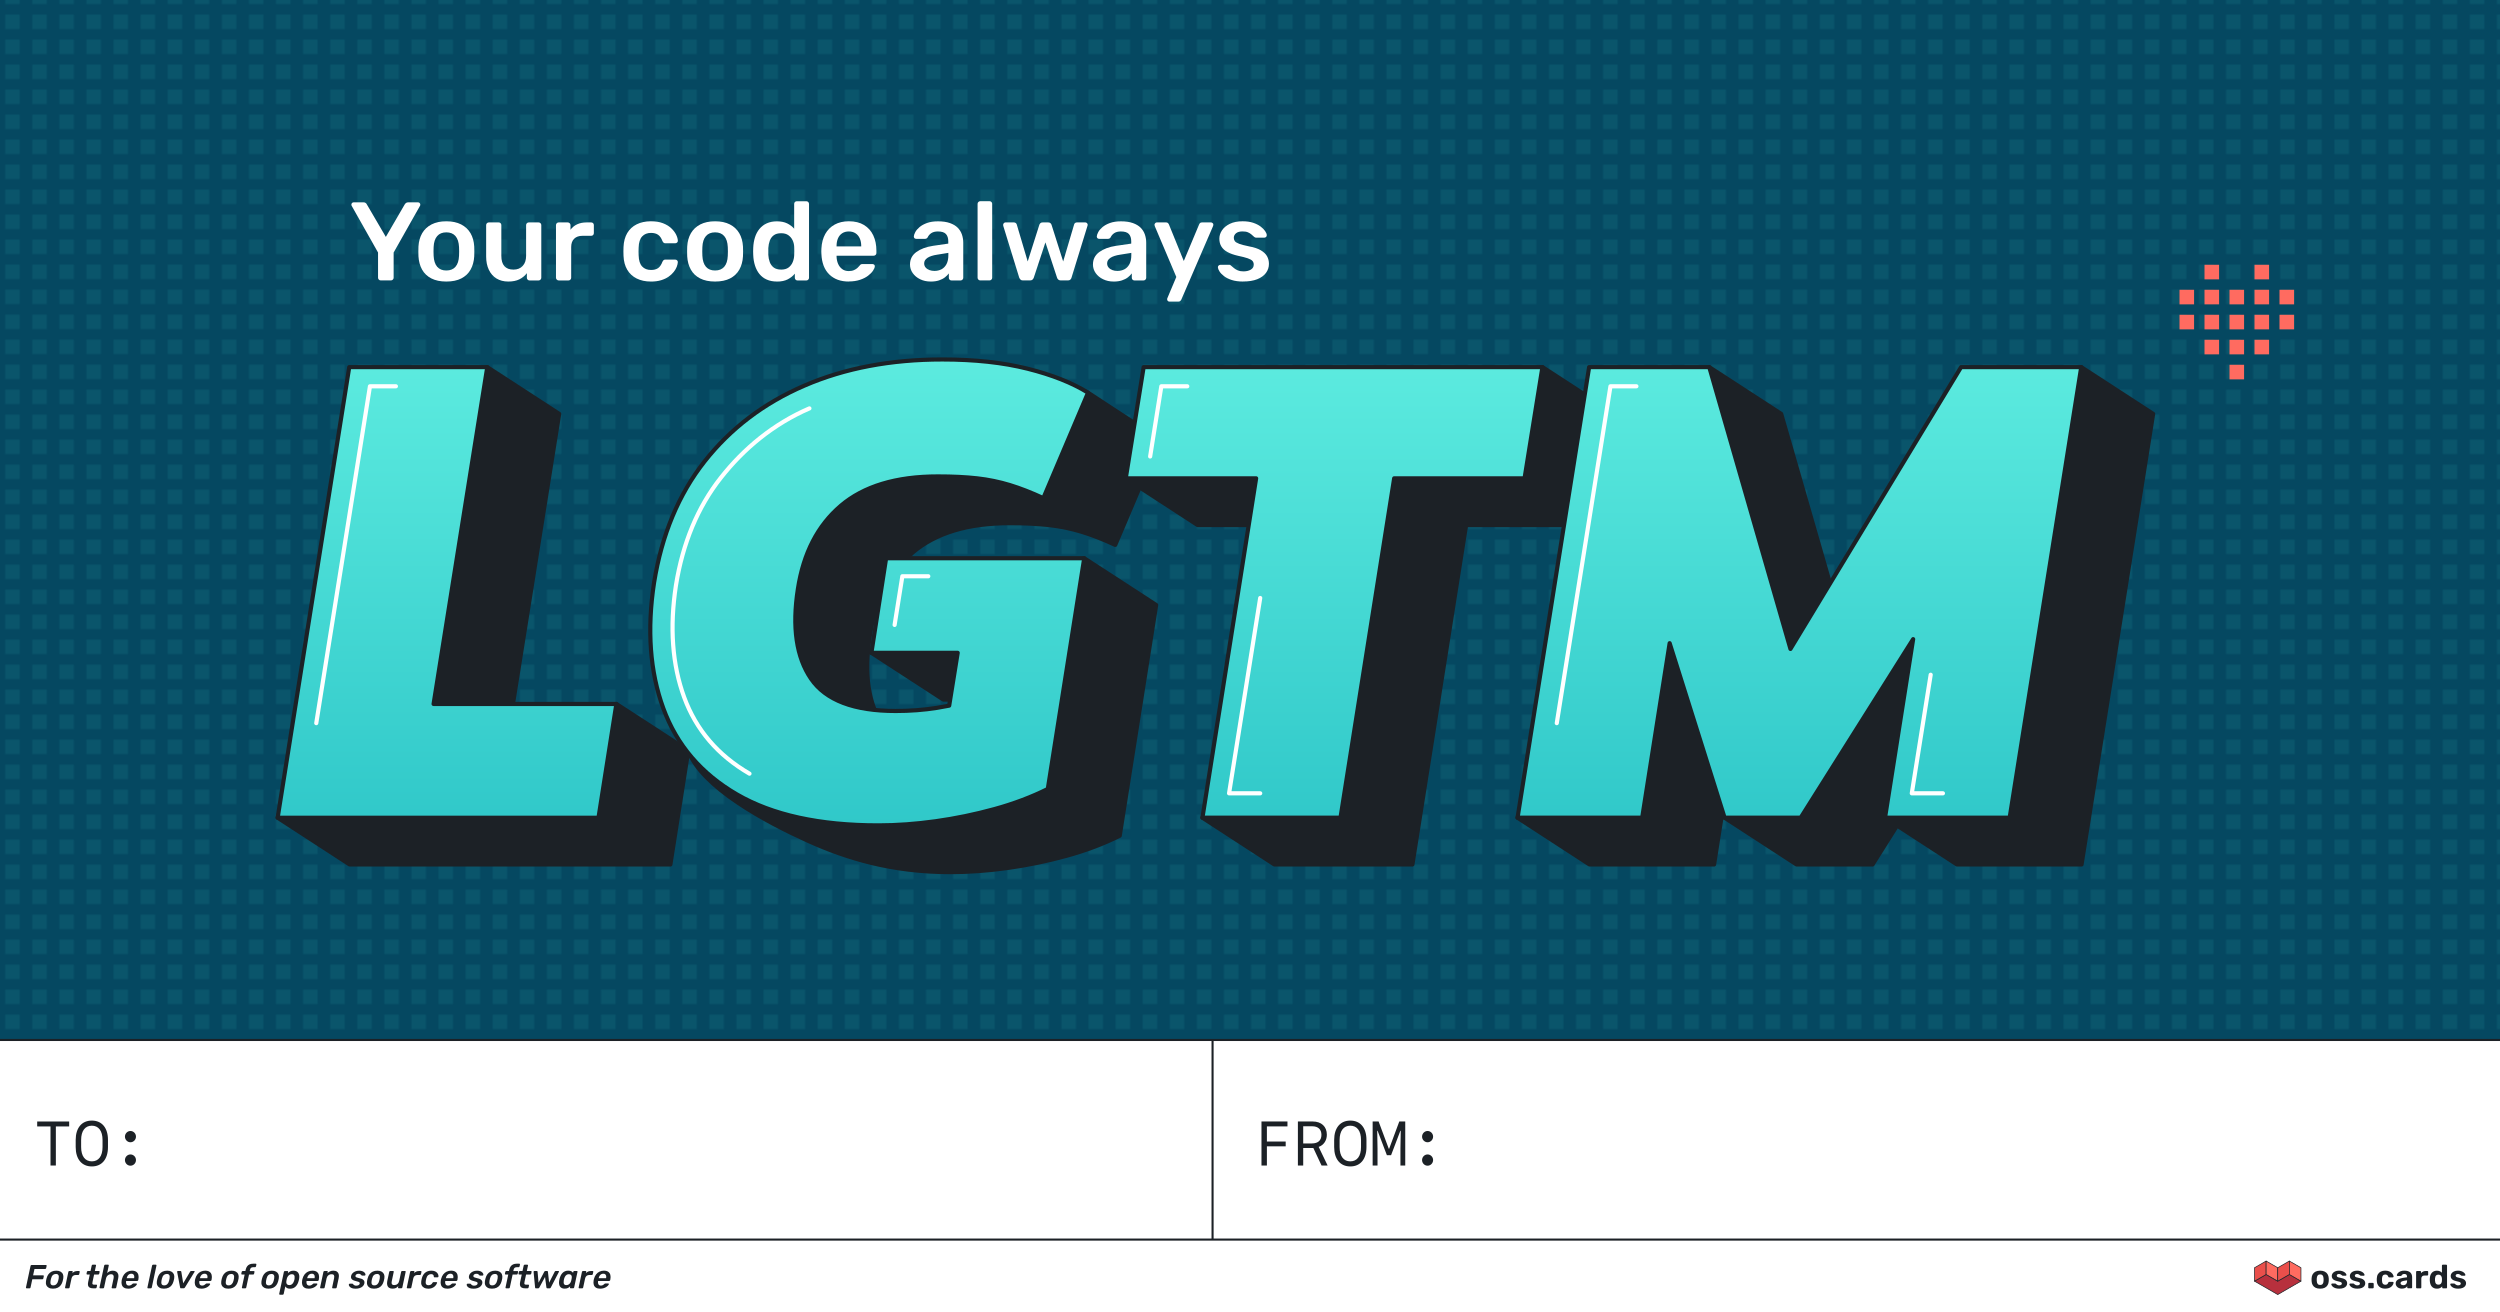 <?xml version="1.0" encoding="UTF-8"?><svg xmlns="http://www.w3.org/2000/svg" xmlns:xlink="http://www.w3.org/1999/xlink" viewBox="0 0 1200 630"><defs><pattern id="d" x="0" y="0" width="12.01" height="12" patternTransform="translate(-4872.54 -1469)" patternUnits="userSpaceOnUse" viewBox="0 0 12.01 12"><rect width="12.01" height="12" fill="none"/><rect x="0" y="0" width="7" height="7" fill="#30c8c9"/><rect x="7.01" y="0" width="5" height="7" fill="#054861" opacity="0"/><polygon points="0 12 0 7 12.01 7 12.01 12 0 12" fill="#054861" opacity="0"/></pattern><linearGradient id="f" x1="566.13" y1="396.18" x2="566.13" y2="172.54" gradientUnits="userSpaceOnUse"><stop offset="0" stop-color="#30c8c9"/><stop offset="1" stop-color="#5cebdf"/></linearGradient></defs><g id="b"><rect width="1200" height="498.72" fill="#054861"/></g><g id="c"><rect width="1200" height="498.72" fill="url(#d)" opacity=".1"/></g><g id="e"><polygon points="268.41 198.66 233.89 176.22 202.14 198.66 133.26 392.5 167.79 414.94 321.79 414.94 330.38 360.33 295.85 337.9 242.64 360.33 268.41 198.66" fill="#1c2126" stroke="#1c2126" stroke-linejoin="round" stroke-width="2"/><path d="M438.06,265.23c11.04-9.4,26.58-14.11,46.63-14.11,7.16,0,13.45.31,18.87.92,5.42.61,10.63,1.69,15.65,3.22,5.01,1.53,10.38,3.63,16.11,6.29l21.47-50.62c-7.57-4.7-34.52-22.43-34.52-22.43,0,0-19.88,6.48-35.42,6.48-24.75,0-46.84,4.19-66.26,12.58-19.43,8.39-35.38,20.51-47.86,36.35-12.48,15.85-20.55,35.23-24.24,58.13-3.48,22.7-24.54,40.7-18.1,58.29,6.44,17.59,37.15,34.11,57.83,43.41,18.01,8.1,39.73,14.88,67.95,14.88,8.79,0,17.95-.67,27.46-1.99,9.51-1.33,18.92-3.27,28.22-5.83,9.3-2.55,17.84-5.78,25.62-9.66l17.49-110.75-34.52-22.43-60.58,22.43-41.58,22.97,34.52,22.43h41.42l-4.08,25.35c-1.96.39-3.88.74-5.74,1.04-6.34,1.03-12.99,1.53-19.94,1.53-20.05,0-33.59-5.16-40.65-15.49-7.06-10.32-9.16-24.7-6.29-43.1,2.66-17.18,9.51-30.47,20.55-39.88Z" fill="#1c2126" stroke="#1c2126" stroke-linejoin="round" stroke-width="2"/><polygon points="774.9 198.66 740.38 176.22 583.47 198.66 540.36 229.6 574.88 252.04 637.46 252.04 577.17 392.5 611.69 414.94 677.96 414.94 703.73 252.04 766.31 252.04 774.9 198.66" fill="#1c2126" stroke="#1c2126" stroke-linejoin="round" stroke-width="2"/><polygon points="975.84 198.66 893.94 333.93 854.97 198.66 820.44 176.22 797.29 198.66 728.41 392.5 762.93 414.94 822.76 414.94 835.95 331.17 827.81 392.5 862.33 414.94 898.84 414.94 952.83 329.22 904.81 392.5 939.33 414.94 999.15 414.94 1033.51 198.66 998.99 176.22 975.84 198.66" fill="#1c2126" stroke="#1c2126" stroke-linejoin="round" stroke-width="2"/><path d="M208.12,337.9h87.74l-8.59,54.61h-154l34.36-216.28h66.26l-25.77,161.67ZM403.54,242.79c11.04-9.4,26.58-14.11,46.63-14.11,7.16,0,13.45.31,18.87.92,5.42.61,10.63,1.69,15.65,3.22,5.01,1.53,10.38,3.63,16.11,6.29l21.47-50.62c-7.57-4.7-17.23-8.54-28.99-11.5-11.76-2.96-25.42-4.45-40.96-4.45-24.75,0-46.84,4.19-66.26,12.58-19.43,8.39-35.38,20.51-47.86,36.35-12.48,15.85-20.55,35.23-24.24,58.13-3.48,22.7-1.99,42.85,4.45,60.44,6.44,17.59,18.2,31.34,35.28,41.26,17.07,9.92,39.73,14.88,67.95,14.88,8.79,0,17.95-.67,27.46-1.99,9.51-1.33,18.92-3.27,28.22-5.83,9.3-2.55,17.84-5.78,25.62-9.66l17.49-110.75h-95.1l-7.06,45.4h41.42l-4.08,25.35c-1.96.39-3.88.74-5.74,1.04-6.34,1.03-12.99,1.53-19.94,1.53-20.05,0-33.59-5.16-40.65-15.49-7.06-10.32-9.16-24.7-6.29-43.1,2.66-17.18,9.51-30.47,20.55-39.88ZM740.38,176.22h-191.43l-8.59,53.38h62.58l-25.77,162.9h66.26l25.77-162.9h62.58l8.59-53.38ZM941.32,176.22l-81.9,135.27-38.97-135.27h-57.67l-34.36,216.28h59.82l13.19-83.77,26.38,83.77h36.51l53.99-85.71-13.5,85.71h59.82l34.36-216.28h-57.67Z" fill="url(#f)" stroke="#1c2126" stroke-linejoin="round" stroke-width="2"/><path d="M182.75,134.6c-.36,0-.66-.12-.91-.38-.25-.25-.38-.55-.38-.91v-12.1l-12.64-22.38c-.04-.07-.07-.16-.11-.27-.04-.11-.05-.21-.05-.32,0-.32.11-.59.32-.8.21-.21.46-.32.75-.32h4.77c.43,0,.78.11,1.04.32.27.21.46.45.56.7l9.1,15.58,9.05-15.58c.14-.25.35-.48.62-.7.27-.21.62-.32,1.04-.32h4.71c.32,0,.59.11.8.32s.32.48.32.8c0,.11,0,.21-.03.32-.02.11-.06.2-.13.27l-12.64,22.38v12.1c0,.36-.13.66-.38.91s-.57.38-.96.38h-4.87Z" fill="#fff"/><path d="M214.24,135.14c-2.86,0-5.26-.5-7.2-1.5-1.95-1-3.43-2.41-4.44-4.23-1.02-1.82-1.6-3.94-1.74-6.37-.04-.64-.05-1.43-.05-2.36s.02-1.71.05-2.36c.14-2.46.74-4.6,1.79-6.4,1.05-1.8,2.55-3.2,4.5-4.2,1.95-1,4.31-1.5,7.09-1.5s5.15.5,7.1,1.5c1.95,1,3.44,2.4,4.5,4.2,1.05,1.8,1.65,3.94,1.79,6.4.04.64.05,1.43.05,2.36s-.02,1.71-.05,2.36c-.14,2.43-.72,4.55-1.74,6.37s-2.5,3.23-4.44,4.23c-1.95,1-4.35,1.5-7.2,1.5ZM214.24,129.84c1.89,0,3.36-.6,4.39-1.79,1.04-1.2,1.61-2.95,1.71-5.28.03-.54.05-1.23.05-2.09s-.02-1.55-.05-2.09c-.11-2.32-.68-4.08-1.71-5.27-1.04-1.2-2.5-1.79-4.39-1.79s-3.36.6-4.39,1.79c-1.04,1.2-1.61,2.95-1.71,5.27-.04.54-.05,1.23-.05,2.09s.02,1.55.05,2.09c.11,2.32.68,4.08,1.71,5.28,1.04,1.2,2.5,1.79,4.39,1.79Z" fill="#fff"/><path d="M243.96,135.14c-2.18,0-4.06-.49-5.65-1.47-1.59-.98-2.81-2.37-3.67-4.18-.86-1.8-1.29-3.94-1.29-6.4v-15.05c0-.36.12-.66.38-.91.25-.25.55-.37.91-.37h4.71c.39,0,.7.12.94.37.23.25.35.55.35.91v14.73c0,4.43,1.95,6.64,5.84,6.64,1.86,0,3.33-.59,4.42-1.77,1.09-1.18,1.63-2.8,1.63-4.87v-14.73c0-.36.12-.66.38-.91.25-.25.55-.37.91-.37h4.71c.36,0,.66.12.91.37.25.25.38.55.38.91v25.28c0,.36-.13.66-.38.91s-.55.38-.91.38h-4.34c-.39,0-.71-.12-.94-.38-.23-.25-.35-.55-.35-.91v-2.2c-.96,1.25-2.16,2.23-3.59,2.95-1.43.71-3.21,1.07-5.36,1.07Z" fill="#fff"/><path d="M268.16,134.6c-.36,0-.66-.12-.91-.38-.25-.25-.38-.55-.38-.91v-25.22c0-.39.12-.71.38-.96.25-.25.55-.37.91-.37h4.34c.36,0,.67.12.94.37.27.25.4.57.4.96v2.2c.82-1.14,1.88-2.02,3.19-2.62,1.3-.61,2.81-.91,4.53-.91h2.2c.39,0,.71.12.94.37.23.25.35.55.35.91v3.86c0,.36-.12.66-.35.91-.23.25-.54.38-.94.38h-4.18c-1.71,0-3.04.47-3.99,1.42s-1.42,2.28-1.42,3.99v14.73c0,.36-.13.66-.38.91s-.57.38-.96.38h-4.66Z" fill="#fff"/><path d="M312.4,135.14c-2.57,0-4.83-.48-6.77-1.45-1.95-.96-3.46-2.37-4.55-4.2-1.09-1.84-1.69-4.06-1.79-6.67-.04-.54-.05-1.24-.05-2.12s.02-1.6.05-2.17c.11-2.61.71-4.83,1.79-6.67,1.09-1.84,2.61-3.24,4.55-4.2,1.95-.96,4.2-1.45,6.77-1.45,2.28,0,4.23.31,5.84.94,1.61.62,2.93,1.43,3.96,2.41,1.04.98,1.81,2,2.33,3.05.52,1.05.79,2.01.83,2.87.04.39-.08.71-.35.94-.27.23-.58.35-.94.35h-4.71c-.36,0-.63-.09-.83-.27-.2-.18-.38-.45-.56-.8-.54-1.43-1.24-2.44-2.12-3.03-.88-.59-1.99-.88-3.35-.88-1.79,0-3.21.56-4.26,1.69-1.05,1.12-1.62,2.9-1.69,5.33-.07,1.36-.07,2.61,0,3.75.07,2.46.63,4.25,1.69,5.36s2.47,1.66,4.26,1.66c1.39,0,2.52-.29,3.37-.88.86-.59,1.55-1.6,2.09-3.03.18-.36.37-.62.56-.8.2-.18.47-.27.83-.27h4.71c.36,0,.67.12.94.35.27.23.38.54.35.94-.04.64-.21,1.37-.51,2.17-.3.8-.79,1.62-1.45,2.46-.66.84-1.49,1.61-2.49,2.3-1,.7-2.21,1.26-3.61,1.69-1.41.43-3.04.64-4.9.64Z" fill="#fff"/><path d="M343.24,135.14c-2.86,0-5.26-.5-7.2-1.5-1.95-1-3.43-2.41-4.44-4.23-1.02-1.82-1.6-3.94-1.74-6.37-.04-.64-.05-1.43-.05-2.36s.02-1.71.05-2.36c.14-2.46.74-4.6,1.79-6.4,1.05-1.8,2.55-3.2,4.5-4.2,1.95-1,4.31-1.5,7.09-1.5s5.15.5,7.1,1.5c1.95,1,3.44,2.4,4.5,4.2,1.05,1.8,1.65,3.94,1.79,6.4.04.64.05,1.43.05,2.36s-.02,1.71-.05,2.36c-.14,2.43-.72,4.55-1.74,6.37s-2.5,3.23-4.44,4.23c-1.95,1-4.35,1.5-7.2,1.5ZM343.24,129.84c1.89,0,3.36-.6,4.39-1.79,1.04-1.2,1.61-2.95,1.71-5.28.03-.54.05-1.23.05-2.09s-.02-1.55-.05-2.09c-.11-2.32-.68-4.08-1.71-5.27-1.04-1.2-2.5-1.79-4.39-1.79s-3.36.6-4.39,1.79c-1.04,1.2-1.61,2.95-1.71,5.27-.04.54-.05,1.23-.05,2.09s.02,1.55.05,2.09c.11,2.32.68,4.08,1.71,5.28,1.04,1.2,2.5,1.79,4.39,1.79Z" fill="#fff"/><path d="M372.96,135.14c-1.86,0-3.49-.31-4.9-.94-1.41-.62-2.58-1.51-3.51-2.65-.93-1.14-1.64-2.49-2.14-4.04-.5-1.55-.79-3.26-.86-5.11-.04-.64-.05-1.22-.05-1.74s.02-1.1.05-1.74c.07-1.78.35-3.44.83-4.98.48-1.54,1.2-2.88,2.14-4.04.95-1.16,2.12-2.06,3.53-2.7,1.41-.64,3.04-.96,4.9-.96s3.56.33,4.9.99c1.34.66,2.45,1.51,3.35,2.54v-11.89c0-.36.12-.66.35-.91s.54-.38.94-.38h4.55c.36,0,.66.12.91.38s.38.55.38.91v35.45c0,.36-.12.66-.38.91-.25.25-.55.38-.91.38h-4.23c-.39,0-.71-.12-.94-.38-.23-.25-.35-.55-.35-.91v-1.98c-.89,1.11-2.03,2.02-3.4,2.73-1.38.71-3.1,1.07-5.17,1.07ZM374.94,129.41c1.5,0,2.7-.34,3.59-1.02.89-.68,1.55-1.54,1.98-2.6s.66-2.13.7-3.24c.04-.64.05-1.33.05-2.06s-.02-1.42-.05-2.06c-.04-1.07-.29-2.1-.75-3.08-.46-.98-1.14-1.79-2.03-2.44-.89-.64-2.05-.96-3.48-.96-1.5,0-2.69.33-3.56.99-.88.66-1.51,1.53-1.9,2.6-.39,1.07-.62,2.25-.7,3.53-.04,1.07-.04,2.14,0,3.21.07,1.29.3,2.46.7,3.53.39,1.07,1.03,1.94,1.9,2.6.87.66,2.06.99,3.56.99Z" fill="#fff"/><path d="M407.45,135.14c-3.96,0-7.1-1.14-9.42-3.43-2.32-2.28-3.57-5.53-3.75-9.75-.04-.36-.05-.81-.05-1.37s.02-.99.05-1.31c.14-2.71.76-5.04,1.85-6.99,1.09-1.95,2.6-3.44,4.52-4.5,1.93-1.05,4.19-1.58,6.8-1.58,2.89,0,5.32.6,7.28,1.79,1.96,1.2,3.44,2.86,4.44,4.98,1,2.12,1.5,4.58,1.5,7.36v1.12c0,.36-.13.66-.38.91-.25.25-.57.37-.96.37h-17.78v.43c.04,1.25.28,2.4.72,3.45.45,1.05,1.11,1.9,1.98,2.54.87.64,1.92.96,3.13.96,1,0,1.84-.15,2.52-.46.68-.3,1.23-.65,1.66-1.04.43-.39.73-.71.91-.96.32-.43.58-.69.78-.78.2-.09.49-.13.88-.13h4.61c.36,0,.65.11.88.32s.33.48.29.8c-.04.57-.33,1.27-.88,2.09-.55.82-1.35,1.62-2.38,2.41-1.04.79-2.33,1.44-3.88,1.95-1.55.52-3.33.78-5.33.78ZM401.56,118.27h11.83v-.16c0-1.39-.23-2.62-.7-3.67-.46-1.05-1.14-1.87-2.04-2.46s-1.96-.88-3.21-.88-2.32.29-3.21.88c-.89.59-1.56,1.41-2.01,2.46-.45,1.05-.67,2.28-.67,3.67v.16Z" fill="#fff"/><path d="M446.7,135.14c-1.86,0-3.53-.37-5.03-1.1-1.5-.73-2.69-1.71-3.56-2.95s-1.31-2.61-1.31-4.15c0-2.5,1.02-4.49,3.05-5.97,2.04-1.48,4.69-2.47,7.98-2.97l7.34-1.07v-1.12c0-1.5-.38-2.66-1.12-3.48-.75-.82-2.04-1.23-3.86-1.23-1.29,0-2.33.26-3.13.78-.8.52-1.4,1.21-1.79,2.06-.29.46-.7.7-1.23.7h-4.23c-.39,0-.69-.11-.88-.32-.2-.21-.29-.5-.29-.86.04-.57.28-1.27.72-2.09.45-.82,1.12-1.61,2.04-2.38.91-.77,2.1-1.42,3.56-1.95,1.46-.54,3.23-.8,5.3-.8,2.25,0,4.15.28,5.7.83,1.55.55,2.79,1.29,3.72,2.22.93.93,1.61,2.02,2.04,3.27.43,1.25.64,2.57.64,3.96v16.81c0,.36-.12.66-.38.91-.25.25-.55.38-.91.38h-4.34c-.39,0-.71-.12-.94-.38-.23-.25-.35-.55-.35-.91v-2.09c-.46.64-1.09,1.27-1.87,1.88s-1.74,1.1-2.86,1.47c-1.12.37-2.46.56-3.99.56ZM448.52,130.05c1.25,0,2.38-.27,3.4-.8,1.02-.54,1.82-1.37,2.41-2.49.59-1.12.88-2.54.88-4.26v-1.12l-5.35.86c-2.11.32-3.68.84-4.71,1.55-1.04.71-1.55,1.59-1.55,2.62,0,.79.24,1.46.72,2.01.48.55,1.1.96,1.85,1.23s1.53.4,2.36.4Z" fill="#fff"/><path d="M470.53,134.6c-.36,0-.66-.12-.91-.38-.25-.25-.38-.55-.38-.91v-35.45c0-.36.12-.66.38-.91.25-.25.55-.38.91-.38h4.44c.36,0,.66.12.91.38.25.25.37.55.37.91v35.45c0,.36-.12.66-.37.91-.25.25-.55.38-.91.38h-4.44Z" fill="#fff"/><path d="M490.98,134.6c-.5,0-.88-.12-1.12-.38-.25-.25-.46-.57-.64-.96l-7.66-24.85c-.04-.18-.05-.34-.05-.48,0-.32.12-.6.35-.83.23-.23.49-.35.78-.35h3.96c.43,0,.77.12,1.02.35.25.23.39.46.43.67l5.25,17.73,5.57-17.56c.07-.25.23-.51.48-.78.25-.27.62-.4,1.12-.4h2.68c.5,0,.88.13,1.12.4.25.27.41.53.48.78l5.57,17.56,5.25-17.73c.04-.21.17-.44.4-.67.23-.23.56-.35.99-.35h3.96c.32,0,.6.12.83.35.23.23.35.51.35.83,0,.14-.04.3-.11.48l-7.66,24.85c-.11.39-.29.71-.56.96-.27.25-.65.38-1.15.38h-3.48c-.46,0-.85-.12-1.15-.38-.3-.25-.51-.57-.62-.96l-5.57-16.92-5.57,16.92c-.14.39-.35.71-.62.96-.27.25-.67.38-1.21.38h-3.43Z" fill="#fff"/><path d="M534.52,135.14c-1.86,0-3.53-.37-5.03-1.1-1.5-.73-2.69-1.71-3.56-2.95s-1.31-2.61-1.31-4.15c0-2.5,1.02-4.49,3.05-5.97,2.04-1.48,4.69-2.47,7.98-2.97l7.34-1.07v-1.12c0-1.5-.38-2.66-1.12-3.48-.75-.82-2.04-1.23-3.86-1.23-1.29,0-2.33.26-3.13.78-.8.52-1.4,1.21-1.79,2.06-.29.46-.7.7-1.23.7h-4.23c-.39,0-.69-.11-.88-.32-.2-.21-.29-.5-.29-.86.04-.57.28-1.27.72-2.09.45-.82,1.12-1.61,2.04-2.38.91-.77,2.1-1.42,3.56-1.95,1.46-.54,3.23-.8,5.3-.8,2.25,0,4.15.28,5.7.83,1.55.55,2.79,1.29,3.72,2.22.93.93,1.61,2.02,2.04,3.27.43,1.25.64,2.57.64,3.96v16.81c0,.36-.12.66-.38.91-.25.25-.55.38-.91.38h-4.34c-.39,0-.71-.12-.94-.38-.23-.25-.35-.55-.35-.91v-2.09c-.46.64-1.09,1.27-1.87,1.88s-1.74,1.1-2.86,1.47c-1.12.37-2.46.56-3.99.56ZM536.34,130.05c1.25,0,2.38-.27,3.4-.8,1.02-.54,1.82-1.37,2.41-2.49.59-1.12.88-2.54.88-4.26v-1.12l-5.35.86c-2.11.32-3.68.84-4.71,1.55-1.04.71-1.55,1.59-1.55,2.62,0,.79.24,1.46.72,2.01.48.55,1.1.96,1.85,1.23s1.53.4,2.36.4Z" fill="#fff"/><path d="M561.3,144.78c-.29,0-.54-.11-.75-.32-.21-.21-.32-.46-.32-.75,0-.14,0-.28.03-.4.02-.13.08-.28.19-.46l4.18-9.91-10.28-24.26c-.14-.36-.21-.61-.21-.75.04-.32.16-.6.38-.83.21-.23.48-.35.8-.35h4.34c.43,0,.75.11.96.32s.38.45.48.7l7.12,17.51,7.34-17.51c.11-.29.27-.53.48-.72.21-.2.54-.29.96-.29h4.28c.29,0,.54.11.78.32.23.21.35.46.35.75,0,.21-.07.5-.21.86l-15.15,35.08c-.14.29-.32.53-.54.72-.21.2-.54.29-.96.29h-4.23Z" fill="#fff"/><path d="M596.69,135.14c-2.14,0-3.97-.25-5.49-.75-1.52-.5-2.76-1.12-3.72-1.88-.96-.75-1.68-1.5-2.14-2.25-.46-.75-.71-1.37-.75-1.87-.04-.39.08-.7.35-.94.27-.23.56-.35.88-.35h4.23c.14,0,.27.02.38.05.11.04.25.14.43.32.46.39.95.8,1.47,1.23.52.43,1.13.79,1.85,1.1.71.3,1.61.46,2.68.46,1.39,0,2.56-.28,3.51-.83.95-.55,1.42-1.35,1.42-2.38,0-.75-.21-1.36-.62-1.82s-1.17-.88-2.28-1.26c-1.11-.38-2.68-.78-4.71-1.21-2-.46-3.66-1.05-4.98-1.77-1.32-.71-2.3-1.61-2.95-2.68s-.96-2.32-.96-3.75.42-2.72,1.26-3.99c.84-1.27,2.09-2.31,3.75-3.13,1.66-.82,3.72-1.23,6.18-1.23,1.93,0,3.61.24,5.03.72,1.43.48,2.61,1.08,3.56,1.79s1.67,1.44,2.17,2.17c.5.73.77,1.37.8,1.9.04.39-.07.71-.32.94-.25.23-.54.35-.86.35h-3.96c-.18,0-.34-.04-.48-.11-.14-.07-.29-.16-.43-.27-.39-.36-.82-.74-1.29-1.15-.46-.41-1.03-.76-1.69-1.04-.66-.29-1.53-.43-2.6-.43-1.36,0-2.39.29-3.11.88-.71.59-1.07,1.33-1.07,2.22,0,.61.17,1.13.51,1.58.34.45,1.03.87,2.06,1.26,1.04.39,2.61.8,4.71,1.23,2.39.43,4.29,1.06,5.7,1.9,1.41.84,2.41,1.8,3,2.89.59,1.09.88,2.29.88,3.61,0,1.61-.47,3.05-1.42,4.34s-2.34,2.29-4.18,3.03-4.12,1.1-6.83,1.1Z" fill="#fff"/><polyline points="190.03 185.42 177.58 185.42 151.81 347.1" fill="none" stroke="#fff" stroke-linecap="round" stroke-linejoin="round" stroke-width="2"/><polyline points="785.47 185.42 773.02 185.42 747.25 347.1" fill="none" stroke="#fff" stroke-linecap="round" stroke-linejoin="round" stroke-width="2"/><polyline points="604.9 287.04 589.95 380.79 604.9 380.79" fill="none" stroke="#fff" stroke-linecap="round" stroke-linejoin="round" stroke-width="2"/><polyline points="926.73 323.88 917.66 380.79 932.6 380.79" fill="none" stroke="#fff" stroke-linecap="round" stroke-linejoin="round" stroke-width="2"/><polyline points="569.89 185.42 557.44 185.42 552.07 219.11" fill="none" stroke="#fff" stroke-linecap="round" stroke-linejoin="round" stroke-width="2"/><polyline points="445.58 276.6 433.13 276.6 429.41 299.96" fill="none" stroke="#fff" stroke-linecap="round" stroke-linejoin="round" stroke-width="2"/><path d="M388.52,196.03c-17.27,7.45-31.44,19.22-42.53,33.3-11.09,14.09-18.26,31.31-21.54,51.66-3.09,20.17-1.77,38.08,3.95,53.7,5.72,15.63,16.17,27.85,31.35,36.67" fill="none" stroke="#fff" stroke-linecap="round" stroke-linejoin="round" stroke-width="2"/><rect x="1058.16" y="127.09" width="7" height="7" fill="#ff6b60"/><rect x="1082.16" y="127.09" width="7" height="7" fill="#ff6b60"/><rect x="1082.16" y="139.09" width="7" height="7" fill="#ff6b60"/><rect x="1046.16" y="139.09" width="7" height="7" fill="#ff6b60"/><rect x="1058.16" y="139.09" width="7" height="7" fill="#ff6b60"/><rect x="1070.16" y="139.09" width="7" height="7" fill="#ff6b60"/><rect x="1094.16" y="139.09" width="7" height="7" fill="#ff6b60"/><rect x="1082.16" y="151.09" width="7" height="7" fill="#ff6b60"/><rect x="1046.16" y="151.09" width="7" height="7" fill="#ff6b60"/><rect x="1058.16" y="151.09" width="7" height="7" fill="#ff6b60"/><rect x="1070.16" y="151.09" width="7" height="7" fill="#ff6b60"/><rect x="1082.16" y="163.09" width="7" height="7" fill="#ff6b60"/><rect x="1058.16" y="163.09" width="7" height="7" fill="#ff6b60"/><rect x="1070.16" y="163.09" width="7" height="7" fill="#ff6b60"/><rect x="1070.16" y="175.09" width="7" height="7" fill="#ff6b60"/><rect x="1094.16" y="151.09" width="7" height="7" fill="#ff6b60"/><rect x="0" y="595" width="1200" height="35" fill="#fff"/><rect x="0" y="499.19" width="1200" height="95.81" fill="#fff"/><line x1="0" y1="499.19" x2="1200" y2="499.19" fill="none" stroke="#1c2126" stroke-miterlimit="10"/><line x1="0" y1="595" x2="1200" y2="595" fill="none" stroke="#1c2126" stroke-miterlimit="10"/><path d="M24.24,559.45v-18.76h-6.39v-2.37h15.35v2.37h-6.39v18.76h-2.58Z" fill="#1c2126"/><path d="M44.08,559.89c-4.8,0-7.75-3.46-7.75-9.3v-3.41c0-5.84,2.94-9.3,7.75-9.3s7.75,3.46,7.75,9.3v3.41c0,5.84-2.94,9.3-7.75,9.3ZM49.22,550.58v-3.38c0-4.41-1.93-6.87-5.14-6.87s-5.14,2.46-5.14,6.87v3.38c0,4.41,1.93,6.87,5.14,6.87s5.14-2.46,5.14-6.87Z" fill="#1c2126"/><path d="M59.97,545.58c0-1.48,1.2-2.71,2.65-2.71s2.65,1.23,2.65,2.71-1.2,2.71-2.65,2.71-2.65-1.23-2.65-2.71ZM59.97,556.83c0-1.48,1.2-2.7,2.65-2.7s2.65,1.21,2.65,2.7-1.2,2.71-2.65,2.71-2.65-1.21-2.65-2.71Z" fill="#1c2126"/><line x1="582.03" y1="498.72" x2="582.03" y2="595" fill="none" stroke="#1c2126" stroke-miterlimit="10"/><path d="M605.51,559.45v-21.14h12.47v2.37h-9.87v7.25h9.02v2.3h-9.02v9.21h-2.59Z" fill="#1c2126"/><path d="M625.54,551.03v8.42h-2.55v-21.14h7.09c4.19,0,6.81,2.43,6.81,6.36,0,2.77-1.54,5.04-3.94,5.83l4.31,8.95h-2.92l-3.94-8.42h-4.86ZM625.54,548.85h4.19c2.92,0,4.56-1.48,4.56-4.12s-1.61-4.12-4.44-4.12h-4.31v8.23Z" fill="#1c2126"/><path d="M648.15,559.89c-4.8,0-7.75-3.46-7.75-9.3v-3.41c0-5.84,2.94-9.3,7.75-9.3s7.75,3.46,7.75,9.3v3.41c0,5.84-2.94,9.3-7.75,9.3ZM653.29,550.58v-3.38c0-4.41-1.93-6.87-5.14-6.87s-5.14,2.46-5.14,6.87v3.38c0,4.41,1.93,6.87,5.14,6.87s5.14-2.46,5.14-6.87Z" fill="#1c2126"/><path d="M661.18,559.45h-2.31v-21.14h2.86l4.88,13.08h.19l4.86-13.08h2.86v21.14h-2.31v-8.1l.15-8.57h-.19l-4.45,11.71h-2.02l-4.45-11.71h-.19l.15,8.57v8.1Z" fill="#1c2126"/><path d="M682.59,545.58c0-1.48,1.2-2.71,2.65-2.71s2.65,1.23,2.65,2.71-1.2,2.71-2.65,2.71-2.65-1.23-2.65-2.71ZM682.59,556.83c0-1.48,1.2-2.7,2.65-2.7s2.65,1.21,2.65,2.7-1.2,2.71-2.65,2.71-2.65-1.21-2.65-2.71Z" fill="#1c2126"/><path d="M12.77,618.4c-.12,0-.21-.04-.26-.11s-.08-.17-.06-.27l2.22-10.42c.02-.12.07-.21.16-.29.08-.07.19-.11.3-.11h6.95c.12,0,.2.04.26.11.05.07.07.17.05.29l-.24,1.12c-.02.12-.08.21-.16.28-.08.07-.19.11-.3.11h-5.14l-.66,3.04h4.82c.12,0,.2.04.26.11.05.07.07.17.05.29l-.22,1.12c-.02.11-.08.2-.17.27-.09.07-.19.11-.31.11h-4.82l-.85,3.97c-.02.11-.08.2-.16.27s-.19.11-.3.11h-1.41Z" fill="#1c2126"/><path d="M25.41,618.56c-.81,0-1.49-.15-2.02-.45s-.92-.72-1.15-1.26c-.23-.54-.29-1.18-.17-1.9.03-.19.08-.43.13-.71s.12-.51.17-.7c.19-.74.49-1.37.89-1.91s.91-.96,1.54-1.26c.62-.3,1.36-.45,2.22-.45s1.49.15,2.02.45c.54.3.93.72,1.16,1.26s.29,1.18.18,1.91c-.04.19-.09.43-.14.7s-.11.51-.16.71c-.19.72-.48,1.36-.87,1.9-.39.54-.9.96-1.52,1.26s-1.38.45-2.26.45ZM25.57,616.98c.58,0,1.06-.18,1.46-.54.4-.36.69-.88.87-1.58.04-.16.09-.37.14-.62s.1-.46.13-.62c.12-.69.07-1.22-.14-1.58-.21-.36-.61-.54-1.18-.54s-1.05.18-1.46.54-.69.88-.86,1.58c-.04.16-.09.37-.15.62s-.1.46-.12.62c-.12.69-.07,1.22.14,1.58s.6.54,1.18.54Z" fill="#1c2126"/><path d="M31.53,618.4c-.11,0-.19-.04-.25-.11s-.08-.17-.06-.27l1.6-7.54c.02-.12.08-.21.17-.29s.19-.11.3-.11h1.3c.11,0,.19.04.25.11s.08.17.06.29l-.14.66c.26-.34.58-.6.98-.78s.88-.27,1.44-.27h.78c.12,0,.2.04.26.11.05.07.07.16.05.27l-.24,1.15c-.02.11-.08.2-.17.27s-.19.11-.3.11h-1.25c-.51,0-.94.14-1.29.43-.35.28-.57.68-.68,1.19l-.94,4.4c-.02.11-.07.2-.16.27-.08.07-.19.11-.3.11h-1.39Z" fill="#1c2126"/><path d="M44.76,618.4c-.73,0-1.29-.11-1.7-.34-.4-.22-.67-.56-.78-1-.12-.44-.11-.99.03-1.66l.79-3.63h-1.26c-.11,0-.19-.04-.25-.11-.06-.07-.08-.17-.06-.29l.19-.91c.02-.11.08-.2.17-.27.09-.07.2-.11.31-.11h1.25l.58-2.65c.02-.11.07-.2.16-.27.08-.07.18-.11.29-.11h1.3c.12,0,.21.04.26.11.06.08.08.17.06.27l-.58,2.65h2c.11,0,.19.04.25.11s.08.16.06.27l-.19.91c-.02.12-.08.21-.17.29-.09.08-.19.11-.3.11h-2l-.74,3.47c-.06.29-.1.54-.1.74,0,.21.05.37.17.48s.33.17.62.17h1.15c.12,0,.2.04.26.11.05.08.07.17.05.27l-.21.99c-.02.11-.08.2-.16.27-.09.07-.19.11-.3.11h-1.14Z" fill="#1c2126"/><path d="M48.07,618.4c-.11,0-.19-.04-.25-.11s-.08-.17-.06-.27l2.26-10.59c.02-.11.08-.2.16-.27.08-.07.18-.11.29-.11h1.44c.11,0,.19.04.25.11.06.08.08.17.06.27l-.78,3.65c.34-.34.72-.62,1.14-.83.42-.21.93-.32,1.53-.32.69,0,1.26.15,1.7.44.44.29.75.71.92,1.24.17.53.18,1.17.02,1.92l-.96,4.5c-.02.11-.08.2-.16.27-.09.07-.19.11-.3.11h-1.44c-.11,0-.19-.04-.25-.11s-.08-.17-.06-.27l.93-4.4c.14-.62.11-1.1-.08-1.46-.19-.35-.58-.53-1.17-.53-.36,0-.71.08-1.03.23-.33.15-.61.38-.84.68s-.4.66-.5,1.07l-.93,4.4c-.02.11-.08.2-.16.27-.09.07-.18.11-.29.11h-1.44Z" fill="#1c2126"/><path d="M61.51,618.56c-.78,0-1.43-.15-1.95-.46-.52-.31-.87-.76-1.07-1.35-.2-.59-.23-1.29-.09-2.13.02-.11.05-.24.08-.41.03-.17.06-.3.1-.39.21-.81.54-1.51.99-2.09.45-.58.99-1.03,1.64-1.34s1.36-.47,2.14-.47c.86,0,1.55.18,2.06.54s.84.85,1.01,1.49.16,1.37,0,2.2l-.08.34c-.02.11-.08.2-.17.27-.09.08-.19.11-.31.11h-5.31c-.01.06-.02.11-.03.13-.05.38-.05.72.02,1.03.06.31.21.57.42.76s.51.29.87.29c.3,0,.56-.04.79-.13.22-.09.41-.2.55-.31.14-.12.25-.21.33-.29.13-.13.22-.21.29-.23.06-.03.15-.04.27-.04h1.39c.1,0,.17.03.22.1.05.06.07.14.05.24-.05.17-.19.38-.4.62-.21.24-.5.48-.86.72-.36.24-.79.43-1.29.58s-1.04.23-1.64.23ZM60.82,613.53h3.54l.02-.05c.1-.42.1-.78.02-1.1s-.23-.56-.46-.74c-.22-.18-.52-.26-.9-.26s-.71.09-1.02.26c-.3.18-.56.42-.76.74-.2.31-.35.68-.43,1.1l-.02.05Z" fill="#1c2126"/><path d="M71.06,618.4c-.11,0-.19-.04-.25-.11s-.08-.17-.06-.27l2.26-10.59c.02-.11.08-.2.16-.27.08-.07.18-.11.29-.11h1.33c.12,0,.21.04.26.11.06.08.08.17.06.27l-2.26,10.59c-.02.11-.08.2-.16.27-.09.07-.19.11-.3.11h-1.33Z" fill="#1c2126"/><path d="M78.64,618.56c-.81,0-1.49-.15-2.02-.45-.54-.3-.92-.72-1.15-1.26-.23-.54-.29-1.18-.17-1.9.03-.19.08-.43.14-.71s.11-.51.17-.7c.19-.74.49-1.37.89-1.91.4-.54.91-.96,1.54-1.26s1.36-.45,2.22-.45,1.49.15,2.02.45.92.72,1.16,1.26c.23.54.29,1.18.18,1.91-.04.19-.09.43-.14.7-.05.28-.11.51-.16.71-.19.72-.48,1.36-.87,1.9-.39.54-.9.96-1.52,1.26-.62.3-1.38.45-2.26.45ZM78.8,616.98c.58,0,1.06-.18,1.46-.54s.69-.88.87-1.58c.04-.16.09-.37.14-.62.05-.26.1-.46.13-.62.12-.69.07-1.22-.14-1.58s-.61-.54-1.18-.54-1.05.18-1.46.54c-.41.36-.69.88-.86,1.58-.04.16-.09.37-.15.62s-.1.46-.12.62c-.12.69-.07,1.22.14,1.58.21.36.6.54,1.18.54Z" fill="#1c2126"/><path d="M86.92,618.4c-.16,0-.27-.04-.34-.12-.06-.08-.11-.17-.13-.28l-1.42-7.49c-.02-.14,0-.25.08-.32s.18-.11.3-.11h1.22c.12,0,.21.03.27.1.06.06.11.15.13.27l.91,5.55,3.33-5.62c.03-.06.09-.13.17-.2.08-.07.18-.11.31-.11h1.39c.13,0,.22.05.26.14.05.1.03.21-.06.35l-4.56,7.42c-.08.11-.16.2-.25.28-.09.08-.22.12-.38.12h-1.25Z" fill="#1c2126"/><path d="M96.66,618.56c-.78,0-1.43-.15-1.94-.46-.52-.31-.88-.76-1.07-1.35-.2-.59-.23-1.29-.09-2.13.02-.11.05-.24.08-.41.03-.17.06-.3.1-.39.21-.81.54-1.51.99-2.09.45-.58.99-1.03,1.64-1.34s1.36-.47,2.14-.47c.86,0,1.55.18,2.06.54.51.36.84.85,1.01,1.49.17.63.16,1.37,0,2.2l-.08.34c-.02.11-.08.2-.17.27-.09.08-.2.11-.31.11h-5.31c-.01.06-.02.11-.03.13-.05.38-.05.72.02,1.03.06.31.21.57.42.76s.51.29.87.29c.3,0,.56-.04.78-.13.22-.09.41-.2.55-.31.14-.12.25-.21.33-.29.13-.13.22-.21.29-.23.06-.03.15-.04.27-.04h1.39c.1,0,.17.03.22.1.05.06.07.14.05.24-.05.17-.19.38-.4.62-.21.24-.5.48-.87.72-.36.24-.79.43-1.29.58s-1.04.23-1.64.23ZM95.97,613.53h3.54l.02-.05c.1-.42.1-.78.02-1.1s-.23-.56-.46-.74c-.22-.18-.52-.26-.9-.26s-.71.09-1.02.26-.56.42-.76.74c-.2.31-.35.68-.43,1.1l-.02.05Z" fill="#1c2126"/><path d="M109.56,618.56c-.81,0-1.49-.15-2.02-.45s-.92-.72-1.15-1.26c-.23-.54-.29-1.18-.17-1.9.03-.19.08-.43.13-.71s.12-.51.17-.7c.19-.74.49-1.37.89-1.91s.91-.96,1.54-1.26c.62-.3,1.36-.45,2.22-.45s1.49.15,2.02.45c.54.3.93.72,1.16,1.26s.29,1.18.18,1.91c-.04.19-.09.43-.14.7s-.11.51-.16.71c-.19.72-.48,1.36-.87,1.9-.39.54-.9.96-1.52,1.26s-1.38.45-2.26.45ZM109.72,616.98c.58,0,1.06-.18,1.46-.54.4-.36.69-.88.87-1.58.04-.16.09-.37.14-.62s.1-.46.13-.62c.12-.69.07-1.22-.14-1.58-.21-.36-.61-.54-1.18-.54s-1.05.18-1.46.54-.69.88-.86,1.58c-.04.16-.09.37-.15.62s-.1.46-.12.62c-.12.69-.07,1.22.14,1.58s.6.54,1.18.54Z" fill="#1c2126"/><path d="M116.42,618.4c-.12,0-.21-.04-.26-.11s-.08-.17-.06-.27l1.33-6.24h-1.29c-.11,0-.19-.04-.25-.11-.06-.07-.08-.17-.06-.29l.19-.91c.02-.11.08-.2.17-.27s.19-.11.31-.11h1.3l.13-.65c.15-.64.38-1.17.69-1.59.31-.42.7-.74,1.18-.95.48-.21,1.04-.32,1.68-.32h1.28c.12,0,.2.04.26.11.05.07.07.16.05.27l-.19.91c-.02.12-.08.21-.17.29s-.19.11-.3.11h-.96c-.43,0-.76.11-.99.32-.23.21-.39.52-.46.93l-.13.58h1.98c.12,0,.2.04.26.11.05.07.07.16.05.27l-.19.91c-.02.12-.08.21-.16.29-.09.08-.19.11-.3.11h-1.98l-1.34,6.24c-.02.11-.07.2-.16.27-.08.07-.18.11-.29.11h-1.3Z" fill="#1c2126"/><path d="M128.85,618.56c-.81,0-1.48-.15-2.02-.45s-.92-.72-1.15-1.26c-.23-.54-.29-1.18-.17-1.9.03-.19.08-.43.14-.71s.11-.51.17-.7c.19-.74.49-1.37.89-1.91s.91-.96,1.54-1.26c.62-.3,1.36-.45,2.22-.45s1.49.15,2.02.45c.54.3.92.72,1.16,1.26.23.54.29,1.18.18,1.91-.04.19-.09.43-.14.7s-.11.51-.16.71c-.19.72-.48,1.36-.87,1.9-.39.54-.9.96-1.52,1.26s-1.38.45-2.26.45ZM129.01,616.98c.58,0,1.06-.18,1.46-.54.4-.36.69-.88.87-1.58.04-.16.09-.37.14-.62.05-.26.1-.46.13-.62.12-.69.07-1.22-.14-1.58-.21-.36-.61-.54-1.18-.54s-1.05.18-1.46.54-.69.88-.86,1.58c-.04.16-.09.37-.15.62s-.1.46-.12.62c-.12.69-.07,1.22.14,1.58s.6.54,1.18.54Z" fill="#1c2126"/><path d="M134.32,621.45c-.11,0-.19-.04-.25-.11-.06-.07-.08-.16-.06-.27l2.26-10.59c.02-.11.08-.2.16-.27.09-.07.18-.11.29-.11h1.28c.11,0,.19.04.25.11s.08.16.06.27l-.14.64c.33-.34.7-.62,1.1-.85.4-.22.93-.34,1.58-.34.55,0,1.03.09,1.42.28.39.19.7.45.92.79.22.34.37.74.44,1.21.07.46.06.97-.04,1.53-.02.18-.05.35-.09.51s-.08.34-.14.53c-.13.52-.31,1.02-.54,1.48-.24.46-.52.87-.86,1.22-.34.35-.73.62-1.18.81-.45.19-.96.29-1.53.29-.6,0-1.09-.1-1.47-.31-.38-.21-.66-.48-.83-.82l-.78,3.63c-.02.11-.08.2-.16.27-.09.08-.19.11-.3.11h-1.36ZM138.88,616.85c.43,0,.79-.1,1.09-.3.3-.2.55-.46.74-.78.2-.33.35-.68.47-1.05.05-.16.1-.32.13-.48.03-.16.06-.32.08-.48.05-.38.06-.74.02-1.06s-.16-.58-.36-.78c-.2-.2-.51-.3-.94-.3-.45,0-.83.1-1.16.3-.33.2-.59.46-.8.78s-.36.64-.44.97c-.05.19-.1.39-.14.61s-.08.42-.11.62c-.05.32-.05.63,0,.92.06.29.2.54.43.73.23.19.56.29.98.29Z" fill="#1c2126"/><path d="M148.13,618.56c-.78,0-1.43-.15-1.95-.46-.52-.31-.87-.76-1.07-1.35-.2-.59-.23-1.29-.09-2.13.02-.11.05-.24.08-.41.03-.17.06-.3.1-.39.21-.81.54-1.51.99-2.09.45-.58.99-1.03,1.64-1.34s1.36-.47,2.14-.47c.86,0,1.55.18,2.06.54s.84.85,1.01,1.49.16,1.37,0,2.2l-.08.34c-.02.11-.08.2-.17.27-.09.08-.19.11-.31.11h-5.31c-.01.06-.02.11-.03.13-.05.38-.05.72.02,1.03.06.31.21.57.42.76s.51.29.87.29c.3,0,.56-.04.79-.13.22-.09.41-.2.55-.31.14-.12.25-.21.33-.29.13-.13.22-.21.29-.23.06-.03.15-.04.27-.04h1.39c.1,0,.17.03.22.1.05.06.07.14.05.24-.05.17-.19.38-.4.62-.21.24-.5.48-.86.72-.36.24-.79.43-1.29.58s-1.04.23-1.64.23ZM147.44,613.53h3.54l.02-.05c.1-.42.1-.78.02-1.1s-.23-.56-.46-.74c-.22-.18-.52-.26-.9-.26s-.71.09-1.02.26c-.3.18-.56.42-.76.74-.2.31-.35.68-.43,1.1l-.02.05Z" fill="#1c2126"/><path d="M153.96,618.4c-.11,0-.19-.04-.25-.11-.06-.07-.08-.17-.06-.27l1.6-7.55c.02-.11.08-.2.17-.27.09-.07.19-.11.3-.11h1.31c.11,0,.19.04.24.11.05.07.07.16.05.27l-.14.66c.34-.34.74-.63,1.21-.86.46-.23.99-.35,1.58-.35.73,0,1.31.15,1.74.44s.73.71.87,1.24c.14.53.14,1.17-.02,1.92l-.96,4.5c-.02.11-.07.2-.16.27s-.19.11-.3.11h-1.41c-.11,0-.19-.04-.25-.11s-.08-.17-.06-.27l.93-4.4c.14-.65.12-1.14-.04-1.48s-.56-.5-1.18-.5-1.12.18-1.54.53c-.42.35-.7.84-.84,1.46l-.93,4.4c-.02.11-.08.2-.16.27-.09.07-.18.11-.29.11h-1.41Z" fill="#1c2126"/><path d="M170.61,618.56c-.64,0-1.17-.07-1.59-.22-.42-.15-.75-.34-.99-.56-.24-.22-.41-.45-.5-.67-.09-.22-.12-.41-.1-.56.02-.12.08-.21.17-.28.09-.07.18-.11.28-.11h1.26s.08,0,.11.02c.03,0,.06.04.1.1l.37.37c.13.13.29.24.49.33.2.09.46.14.78.14.42,0,.78-.08,1.1-.25.31-.17.5-.4.57-.71.04-.22.02-.4-.08-.54-.1-.14-.29-.27-.59-.38s-.74-.23-1.33-.36c-.58-.14-1.04-.31-1.38-.53-.35-.21-.58-.48-.71-.8-.12-.32-.13-.69-.04-1.12.08-.42.29-.81.62-1.19.33-.38.77-.69,1.32-.94s1.19-.37,1.93-.37c.58,0,1.06.07,1.46.22s.72.32.96.54c.24.21.41.43.5.65.1.22.13.41.1.57-.01.12-.06.21-.15.28-.09.07-.18.11-.28.11h-1.17c-.05,0-.1-.01-.14-.03-.04-.02-.08-.05-.1-.08-.11-.11-.22-.22-.33-.34-.11-.12-.26-.23-.43-.31-.18-.08-.42-.13-.74-.13-.41,0-.73.09-.98.26s-.41.4-.47.66c-.03.18-.01.34.06.47.07.13.25.26.54.38s.73.24,1.31.37c.69.13,1.22.32,1.59.57.37.25.61.54.72.86s.13.69.04,1.08c-.1.48-.33.91-.7,1.29-.37.38-.85.69-1.45.9-.6.22-1.3.33-2.11.33Z" fill="#1c2126"/><path d="M179.52,618.56c-.81,0-1.49-.15-2.02-.45-.54-.3-.92-.72-1.15-1.26-.23-.54-.29-1.18-.17-1.9.03-.19.08-.43.14-.71s.11-.51.17-.7c.19-.74.49-1.37.89-1.91.4-.54.91-.96,1.54-1.26s1.36-.45,2.22-.45,1.49.15,2.02.45.92.72,1.16,1.26c.23.54.29,1.18.18,1.91-.04.19-.09.43-.14.7-.05.28-.11.51-.16.71-.19.72-.48,1.36-.87,1.9-.39.54-.9.96-1.52,1.26-.62.3-1.38.45-2.26.45ZM179.68,616.98c.58,0,1.06-.18,1.46-.54s.69-.88.87-1.58c.04-.16.09-.37.14-.62.05-.26.1-.46.13-.62.12-.69.07-1.22-.14-1.58s-.61-.54-1.18-.54-1.05.18-1.46.54c-.41.36-.69.88-.86,1.58-.04.16-.09.37-.15.62s-.1.46-.12.62c-.12.69-.07,1.22.14,1.58.21.36.6.54,1.18.54Z" fill="#1c2126"/><path d="M188.45,618.56c-.69,0-1.26-.15-1.7-.44s-.73-.71-.87-1.25-.14-1.18,0-1.91l.96-4.5c.02-.11.08-.2.17-.27.09-.07.19-.11.29-.11h1.41c.11,0,.19.04.24.11s.07.16.05.27l-.93,4.4c-.1.44-.13.8-.09,1.1.04.29.16.52.36.66.2.15.52.22.94.22.58,0,1.08-.18,1.5-.53.43-.35.7-.84.83-1.46l.94-4.4c.02-.11.08-.2.17-.27s.19-.11.3-.11h1.39c.12,0,.2.04.26.11.05.07.07.16.05.27l-1.6,7.55c-.02.11-.07.2-.16.27-.08.07-.19.11-.3.11h-1.3c-.11,0-.19-.04-.25-.11s-.08-.17-.06-.27l.13-.66c-.23.24-.47.46-.72.64-.25.18-.53.32-.85.42-.32.1-.71.14-1.18.14Z" fill="#1c2126"/><path d="M195.57,618.4c-.11,0-.19-.04-.25-.11-.06-.07-.08-.17-.06-.27l1.6-7.54c.02-.12.08-.21.17-.29.09-.07.19-.11.3-.11h1.3c.11,0,.19.04.25.11s.08.17.06.29l-.14.66c.26-.34.58-.6.98-.78.39-.18.87-.27,1.44-.27h.78c.12,0,.2.04.26.11s.07.16.05.27l-.24,1.15c-.02.11-.08.2-.17.27-.09.07-.19.11-.3.11h-1.25c-.51,0-.94.14-1.29.43-.35.28-.57.68-.68,1.19l-.94,4.4c-.02.11-.08.2-.16.27-.09.07-.19.11-.3.11h-1.39Z" fill="#1c2126"/><path d="M205.46,618.56c-.71,0-1.34-.14-1.88-.43s-.94-.71-1.19-1.26-.31-1.21-.18-1.99c.03-.16.07-.37.13-.63.05-.26.1-.48.14-.65.29-1.16.82-2.07,1.6-2.71.78-.64,1.77-.97,2.98-.97.67,0,1.23.1,1.69.29.45.19.81.44,1.07.74.26.3.44.61.54.93s.14.61.1.86c0,.12-.06.21-.14.28-.08.07-.17.1-.28.1h-1.46c-.11,0-.19-.03-.25-.08-.06-.05-.09-.13-.1-.24,0-.43-.11-.74-.34-.93-.23-.19-.56-.29-.98-.29-.52,0-.99.17-1.4.51-.41.34-.71.87-.89,1.59-.04.19-.09.39-.13.59s-.08.38-.11.53c-.12.74-.06,1.27.16,1.6.22.33.6.5,1.12.5.42,0,.79-.09,1.12-.26s.61-.48.83-.9c.06-.12.13-.2.2-.25.07-.05.16-.07.26-.07h1.44c.11,0,.19.04.25.11.06.07.07.16.04.28-.07.23-.21.51-.41.82s-.47.62-.81.92c-.34.3-.77.54-1.29.74-.52.19-1.13.29-1.85.29Z" fill="#1c2126"/><path d="M214.69,618.56c-.78,0-1.43-.15-1.95-.46-.52-.31-.87-.76-1.07-1.35-.2-.59-.23-1.29-.09-2.13.02-.11.05-.24.08-.41.03-.17.06-.3.1-.39.21-.81.54-1.51.99-2.09.45-.58.99-1.03,1.64-1.34s1.36-.47,2.14-.47c.86,0,1.55.18,2.06.54s.84.85,1.01,1.49.16,1.37,0,2.2l-.08.34c-.02.11-.08.2-.17.27-.09.08-.19.11-.31.11h-5.31c-.01.06-.02.11-.03.13-.05.38-.05.72.02,1.03.06.31.21.57.42.76s.51.29.87.29c.3,0,.56-.04.79-.13.22-.09.41-.2.55-.31.14-.12.25-.21.33-.29.13-.13.22-.21.29-.23.06-.03.15-.04.27-.04h1.39c.1,0,.17.03.22.1.05.06.07.14.05.24-.05.17-.19.38-.4.62-.21.24-.5.48-.86.72-.36.24-.79.43-1.29.58s-1.04.23-1.64.23ZM214,613.53h3.54l.02-.05c.1-.42.1-.78.02-1.1s-.23-.56-.46-.74c-.22-.18-.52-.26-.9-.26s-.71.09-1.02.26c-.3.18-.56.42-.76.74-.2.31-.35.68-.43,1.1l-.02.05Z" fill="#1c2126"/><path d="M227.19,618.56c-.64,0-1.17-.07-1.59-.22-.42-.15-.75-.34-.99-.56-.24-.22-.41-.45-.5-.67-.09-.22-.13-.41-.1-.56.02-.12.08-.21.17-.28.09-.07.18-.11.28-.11h1.26s.08,0,.11.02c.03,0,.06.04.1.1.12.12.24.24.37.37.13.13.29.24.49.33.2.09.46.14.78.14.42,0,.78-.08,1.1-.25.31-.17.5-.4.57-.71.04-.22.02-.4-.08-.54s-.29-.27-.59-.38c-.3-.11-.74-.23-1.33-.36-.58-.14-1.04-.31-1.38-.53-.35-.21-.58-.48-.7-.8-.12-.32-.14-.69-.04-1.12.09-.42.29-.81.62-1.19.33-.38.77-.69,1.32-.94.55-.25,1.19-.37,1.93-.37.58,0,1.06.07,1.46.22.4.14.72.32.96.54.24.21.41.43.5.65s.13.41.1.57c-.01.12-.06.21-.15.28-.09.07-.18.11-.28.11h-1.17c-.05,0-.1-.01-.14-.03s-.07-.05-.1-.08c-.11-.11-.22-.22-.33-.34-.11-.12-.26-.23-.43-.31-.18-.08-.42-.13-.74-.13-.41,0-.73.09-.98.26s-.41.4-.47.66c-.03.18-.01.34.06.47s.25.26.54.38.73.24,1.31.37c.69.13,1.22.32,1.59.57.37.25.61.54.72.86.11.33.12.69.04,1.08-.1.48-.33.91-.7,1.29-.37.38-.85.69-1.45.9-.6.22-1.3.33-2.11.33Z" fill="#1c2126"/><path d="M236.1,618.56c-.81,0-1.49-.15-2.02-.45-.54-.3-.92-.72-1.15-1.26-.23-.54-.29-1.18-.17-1.9.03-.19.08-.43.14-.71s.12-.51.17-.7c.19-.74.49-1.37.89-1.91.4-.54.91-.96,1.54-1.26s1.36-.45,2.22-.45,1.48.15,2.02.45.93.72,1.16,1.26.29,1.18.18,1.91c-.04.19-.09.43-.14.7-.05.28-.11.51-.16.71-.19.72-.48,1.36-.87,1.9-.39.54-.9.96-1.52,1.26-.62.3-1.38.45-2.26.45ZM236.26,616.98c.58,0,1.06-.18,1.46-.54s.69-.88.87-1.58c.04-.16.09-.37.14-.62.05-.26.1-.46.13-.62.12-.69.07-1.22-.14-1.58s-.61-.54-1.18-.54-1.05.18-1.46.54c-.4.36-.69.88-.86,1.58-.04.16-.09.37-.15.62s-.1.46-.12.62c-.12.69-.07,1.22.13,1.58.21.36.6.54,1.18.54Z" fill="#1c2126"/><path d="M242.96,618.4c-.12,0-.21-.04-.26-.11s-.08-.17-.06-.27l1.33-6.24h-1.3c-.11,0-.19-.04-.25-.11-.06-.07-.08-.17-.06-.29l.19-.91c.02-.11.08-.2.17-.27.09-.07.19-.11.31-.11h1.29l.13-.65c.15-.64.38-1.17.69-1.59.31-.42.7-.74,1.18-.95.48-.21,1.04-.32,1.68-.32h1.28c.12,0,.2.04.26.11.05.07.07.16.05.27l-.19.91c-.02.12-.08.21-.17.29s-.19.11-.3.11h-.96c-.43,0-.76.11-.99.32-.23.21-.39.52-.46.93l-.13.58h1.98c.12,0,.2.04.26.11.05.07.07.16.05.27l-.19.91c-.02.12-.07.21-.16.29-.08.08-.19.11-.3.11h-1.98l-1.34,6.24c-.02.11-.08.2-.16.27-.09.07-.18.11-.29.11h-1.29Z" fill="#1c2126"/><path d="M252.11,618.4c-.73,0-1.29-.11-1.7-.34-.4-.22-.67-.56-.78-1-.12-.44-.11-.99.03-1.66l.79-3.63h-1.26c-.11,0-.19-.04-.25-.11-.06-.07-.08-.17-.06-.29l.19-.91c.02-.11.08-.2.17-.27.09-.07.2-.11.31-.11h1.25l.58-2.65c.02-.11.07-.2.16-.27.08-.07.18-.11.29-.11h1.3c.12,0,.21.04.26.11.06.08.08.17.06.27l-.58,2.65h2c.11,0,.19.04.25.11s.08.16.06.27l-.19.91c-.02.12-.08.21-.17.29-.09.08-.19.11-.3.11h-2l-.74,3.47c-.06.29-.1.54-.1.74,0,.21.05.37.17.48s.33.17.62.17h1.15c.12,0,.2.04.26.11.05.08.07.17.05.27l-.21.99c-.02.11-.08.2-.16.27-.09.07-.19.11-.3.11h-1.14Z" fill="#1c2126"/><path d="M257.27,618.4c-.15,0-.26-.04-.32-.11-.06-.07-.1-.17-.11-.29l-.72-7.49c-.01-.12.02-.22.1-.3s.18-.13.32-.13h1.12c.13,0,.22.03.28.09.06.06.09.13.1.22l.46,5.3,2.75-5.25c.04-.08.11-.15.19-.23.09-.08.2-.12.34-.12h.83c.15,0,.25.04.3.12.05.08.09.16.1.23l.58,5.25,2.69-5.3c.03-.06.09-.13.16-.2.07-.07.18-.11.3-.11h1.3c.15,0,.24.05.26.14s.01.2-.04.32l-3.86,7.46c-.06.12-.14.21-.23.29s-.21.11-.36.11h-1.06c-.15,0-.26-.04-.33-.11s-.12-.17-.14-.29l-.66-5.05-2.72,5.05c-.06.12-.14.21-.24.29s-.22.11-.37.11h-1.04Z" fill="#1c2126"/><path d="M271.09,618.56c-.55,0-1.02-.09-1.41-.28-.38-.19-.69-.45-.9-.79-.22-.34-.36-.74-.42-1.21-.06-.46-.05-.97.03-1.53.04-.19.08-.37.11-.52.03-.15.07-.33.11-.52.14-.53.32-1.03.55-1.49.23-.46.51-.86.85-1.21.34-.35.73-.62,1.18-.81.45-.19.97-.29,1.56-.29.66,0,1.17.11,1.51.31.35.21.62.46.81.76l.11-.53c.02-.11.08-.2.16-.27s.18-.11.29-.11h1.26c.11,0,.19.04.26.11.06.07.09.16.06.27l-1.62,7.55c-.02.11-.08.2-.16.27-.09.07-.18.11-.29.11h-1.26c-.12,0-.21-.04-.26-.11s-.08-.17-.06-.27l.13-.59c-.32.33-.67.6-1.06.81-.38.21-.9.32-1.55.32ZM271.81,616.85c.45,0,.83-.1,1.15-.3s.58-.46.78-.78.34-.64.42-.97c.05-.19.1-.4.14-.62s.08-.42.11-.62c.06-.32.07-.63.02-.92s-.19-.54-.41-.73c-.22-.19-.55-.29-.98-.29s-.77.1-1.06.3-.54.46-.73.78-.35.67-.46,1.06c-.04.16-.08.32-.11.48s-.06.32-.08.48c-.05.38-.07.74-.04,1.06.03.32.14.58.34.78s.5.3.92.3Z" fill="#1c2126"/><path d="M278.05,618.4c-.11,0-.19-.04-.25-.11-.06-.07-.08-.17-.06-.27l1.6-7.54c.02-.12.08-.21.17-.29.09-.07.19-.11.3-.11h1.29c.11,0,.19.04.25.11s.08.17.06.29l-.14.66c.26-.34.58-.6.98-.78s.88-.27,1.44-.27h.78c.12,0,.2.04.26.11.05.07.07.16.05.27l-.24,1.15c-.02.11-.08.2-.17.27-.09.07-.19.11-.29.11h-1.25c-.51,0-.94.14-1.29.43-.35.28-.57.68-.68,1.19l-.94,4.4c-.02.11-.07.2-.16.27s-.19.11-.3.11h-1.39Z" fill="#1c2126"/><path d="M288.05,618.56c-.78,0-1.43-.15-1.95-.46-.52-.31-.87-.76-1.07-1.35-.2-.59-.23-1.29-.09-2.13.02-.11.05-.24.08-.41.03-.17.06-.3.1-.39.21-.81.54-1.51.99-2.09.45-.58.99-1.03,1.64-1.34s1.36-.47,2.14-.47c.86,0,1.55.18,2.06.54s.84.85,1.01,1.49.16,1.37,0,2.2l-.08.34c-.02.11-.08.2-.17.27-.09.08-.19.11-.31.11h-5.31c-.01.06-.02.11-.03.13-.05.38-.05.72.02,1.03.06.31.21.57.42.76s.51.29.87.29c.3,0,.56-.04.79-.13.22-.09.41-.2.55-.31.14-.12.25-.21.33-.29.13-.13.22-.21.29-.23.06-.03.15-.04.27-.04h1.39c.1,0,.17.03.22.1.05.06.07.14.05.24-.05.17-.19.38-.4.62-.21.24-.5.48-.86.72-.36.24-.79.43-1.29.58s-1.04.23-1.64.23ZM287.36,613.53h3.54l.02-.05c.1-.42.1-.78.02-1.1s-.23-.56-.46-.74c-.22-.18-.52-.26-.9-.26s-.71.09-1.02.26c-.3.18-.56.42-.76.74-.2.31-.35.68-.43,1.1l-.02.05Z" fill="#1c2126"/><path d="M1113.68,618.56c-.89,0-1.63-.15-2.22-.44s-1.05-.71-1.37-1.26c-.32-.54-.49-1.18-.52-1.9,0-.21-.02-.46-.02-.73s0-.51.02-.71c.03-.74.21-1.37.54-1.91.33-.54.79-.96,1.39-1.25.6-.29,1.32-.44,2.18-.44s1.56.15,2.16.44c.6.29,1.06.71,1.39,1.25.33.54.52,1.18.56,1.91,0,.2.02.44.02.71s0,.52-.02.73c-.04.72-.22,1.36-.54,1.9-.32.54-.77.96-1.37,1.26s-1.33.44-2.21.44ZM1113.68,616.79c.52,0,.92-.16,1.18-.48.26-.32.41-.79.44-1.42,0-.16.02-.37.02-.64s0-.48-.02-.64c-.03-.62-.18-1.09-.44-1.42-.26-.33-.65-.49-1.18-.49s-.92.16-1.18.49c-.27.32-.42.8-.45,1.42-.01.16-.02.37-.02.64s0,.48.02.64c.03.63.18,1.1.45,1.42.27.32.66.48,1.18.48Z" fill="#1c2126"/><path d="M1122.77,618.56c-.66,0-1.23-.08-1.7-.23s-.86-.34-1.15-.57c-.29-.22-.51-.45-.66-.68-.14-.23-.22-.42-.23-.58-.01-.12.03-.21.11-.29.08-.07.17-.11.26-.11h1.55s.08,0,.1.02c.03,0,.06.04.1.08.14.1.28.21.42.33.14.12.32.23.52.31.2.09.45.13.74.13.35,0,.65-.07.89-.22.24-.14.36-.35.36-.62,0-.19-.05-.35-.16-.48-.11-.13-.31-.24-.62-.35-.31-.11-.77-.22-1.38-.35-.58-.13-1.07-.3-1.47-.51-.41-.21-.71-.48-.91-.81-.2-.33-.3-.72-.3-1.18,0-.42.13-.82.39-1.2.26-.38.65-.7,1.16-.95.51-.25,1.15-.38,1.92-.38.59,0,1.1.07,1.54.22.44.14.81.33,1.11.54s.53.44.68.67c.15.23.24.43.25.6,0,.12-.02.21-.1.29-.08.08-.16.11-.26.11h-1.42c-.05,0-.1-.01-.14-.03-.04-.02-.08-.05-.11-.08-.13-.07-.26-.17-.39-.29s-.29-.22-.47-.3c-.18-.08-.42-.13-.7-.13-.34,0-.61.08-.79.23-.19.16-.28.35-.28.58,0,.15.05.29.14.42.1.13.29.25.58.35.29.11.75.22,1.37.34.72.13,1.3.32,1.73.58s.73.55.91.89c.18.34.27.7.27,1.08,0,.5-.15.95-.44,1.34-.29.39-.73.69-1.3.91s-1.28.33-2.11.33Z" fill="#1c2126"/><path d="M1131.46,618.56c-.66,0-1.23-.08-1.7-.23s-.86-.34-1.15-.57c-.29-.22-.51-.45-.66-.68-.14-.23-.22-.42-.23-.58-.01-.12.03-.21.11-.29.09-.07.17-.11.26-.11h1.55s.08,0,.1.02c.03,0,.06.04.1.08.14.1.28.21.42.33.14.12.32.23.52.31.2.09.45.13.74.13.35,0,.65-.07.89-.22.24-.14.36-.35.36-.62,0-.19-.05-.35-.16-.48-.11-.13-.31-.24-.62-.35-.31-.11-.77-.22-1.38-.35-.58-.13-1.07-.3-1.47-.51-.41-.21-.71-.48-.91-.81s-.3-.72-.3-1.18c0-.42.13-.82.39-1.2.26-.38.65-.7,1.16-.95s1.15-.38,1.92-.38c.59,0,1.1.07,1.54.22.44.14.81.33,1.11.54s.53.44.68.67c.15.23.24.43.25.6.01.12-.02.21-.1.29-.07.08-.16.11-.26.11h-1.42c-.05,0-.1-.01-.14-.03s-.08-.05-.11-.08c-.13-.07-.26-.17-.39-.29s-.29-.22-.47-.3c-.18-.08-.42-.13-.7-.13-.34,0-.61.08-.79.23-.19.16-.28.35-.28.58,0,.15.05.29.14.42.1.13.29.25.58.35.29.11.75.22,1.37.34.73.13,1.3.32,1.73.58s.73.55.91.89.27.7.27,1.08c0,.5-.15.95-.44,1.34-.29.39-.73.69-1.3.91-.58.22-1.28.33-2.11.33Z" fill="#1c2126"/><path d="M1137.17,618.4c-.12,0-.21-.04-.29-.11-.08-.07-.11-.17-.11-.29v-1.81c0-.11.04-.2.11-.28.07-.08.17-.12.29-.12h1.81c.11,0,.2.04.28.12s.12.17.12.28v1.81c0,.12-.04.21-.12.29s-.17.11-.28.11h-1.81Z" fill="#1c2126"/><path d="M1144.9,618.56c-.79,0-1.48-.14-2.07-.43-.59-.29-1.06-.71-1.4-1.26s-.53-1.21-.56-1.98c-.01-.17-.02-.39-.02-.65s0-.48.02-.65c.03-.78.21-1.44.55-1.99.34-.55.8-.97,1.4-1.26.6-.29,1.29-.43,2.08-.43.7,0,1.31.1,1.81.3.5.2.91.45,1.23.75.32.3.56.62.72.94s.25.6.26.85c.01.12-.03.21-.11.29s-.18.11-.29.11h-1.71c-.12,0-.21-.03-.26-.08-.06-.05-.12-.14-.17-.26-.14-.37-.33-.64-.56-.8s-.53-.24-.88-.24c-.48,0-.86.15-1.13.46-.27.31-.42.79-.44,1.44-.02.42-.02.79,0,1.13.02.66.17,1.14.44,1.44.27.3.65.45,1.13.45.37,0,.67-.08.9-.24.22-.16.41-.43.54-.8.05-.12.11-.2.17-.26.06-.05.15-.08.26-.08h1.71c.11,0,.2.04.29.11s.12.17.11.29c0,.18-.06.39-.16.64-.1.25-.24.5-.44.75s-.45.49-.76.71c-.31.22-.69.4-1.13.53s-.95.2-1.53.2Z" fill="#1c2126"/><path d="M1152.92,618.56c-.57,0-1.07-.11-1.52-.33-.45-.22-.81-.51-1.07-.89-.27-.38-.4-.79-.4-1.25,0-.76.31-1.36.92-1.79s1.42-.74,2.42-.9l2.1-.3v-.29c0-.42-.1-.74-.29-.96-.19-.22-.53-.34-1.01-.34-.35,0-.63.07-.84.21-.21.14-.37.32-.49.54-.09.14-.21.21-.38.21h-1.52c-.12,0-.21-.03-.27-.1-.06-.07-.09-.15-.08-.25,0-.18.07-.39.21-.64.14-.24.35-.49.64-.73.29-.24.66-.44,1.11-.6s1-.24,1.64-.24,1.25.08,1.73.24c.48.16.87.38,1.16.67.29.29.51.62.64,1,.13.38.2.79.2,1.22v4.94c0,.12-.04.21-.11.29-.08.07-.17.11-.27.11h-1.58c-.11,0-.2-.04-.27-.11-.08-.07-.11-.17-.11-.29v-.59c-.14.2-.33.39-.56.57-.24.18-.52.32-.84.42-.33.11-.71.16-1.14.16ZM1153.56,616.9c.35,0,.67-.07.94-.22.28-.15.5-.38.66-.69.16-.31.24-.7.24-1.17v-.27l-1.49.24c-.57.1-.98.24-1.25.43-.27.19-.4.43-.4.7,0,.2.06.38.18.52.12.14.28.26.48.34s.41.12.63.12Z" fill="#1c2126"/><path d="M1160.13,618.4c-.11,0-.2-.04-.28-.11-.08-.07-.12-.17-.12-.29v-7.52c0-.11.04-.2.12-.28.08-.08.17-.12.28-.12h1.57c.12,0,.21.04.29.12s.11.17.11.28v.64c.27-.33.6-.59.99-.77s.84-.27,1.34-.27h.69c.12,0,.21.04.29.11s.11.17.11.29v1.39c0,.11-.04.2-.11.27s-.17.11-.29.11h-1.39c-.48,0-.85.13-1.11.4-.26.27-.39.63-.39,1.11v4.24c0,.12-.04.21-.12.29s-.17.11-.28.11h-1.7Z" fill="#1c2126"/><path d="M1169.72,618.56c-.53,0-1.01-.09-1.42-.26s-.77-.43-1.06-.77c-.29-.34-.51-.74-.66-1.2-.15-.46-.24-.98-.27-1.54-.01-.2-.02-.39-.02-.55s0-.34.02-.54c.02-.55.11-1.06.26-1.52.15-.46.37-.86.66-1.19.28-.34.63-.6,1.06-.78.42-.19.9-.28,1.43-.28s1.03.09,1.42.28c.39.19.72.42.98.71v-3.47c0-.12.04-.21.11-.29.07-.07.17-.11.29-.11h1.65c.12,0,.21.04.29.11.08.08.11.17.11.29v10.56c0,.12-.04.21-.11.29s-.17.11-.29.11h-1.54c-.11,0-.2-.04-.27-.11-.07-.07-.11-.17-.11-.29v-.54c-.27.32-.6.58-1.01.79-.41.21-.91.31-1.52.31ZM1170.45,616.64c.39,0,.71-.09.95-.27s.42-.41.53-.69c.11-.28.17-.58.18-.9.02-.2.03-.41.03-.61s-.01-.4-.03-.59c-.01-.3-.08-.58-.2-.84-.12-.26-.3-.48-.54-.65-.23-.17-.54-.26-.93-.26-.41,0-.73.09-.96.26s-.4.41-.5.7c-.1.29-.16.6-.18.94-.02.33-.02.66,0,.99.02.34.08.66.18.95.1.29.27.52.5.7s.55.26.96.26Z" fill="#1c2126"/><path d="M1179.86,618.56c-.66,0-1.23-.08-1.7-.23s-.86-.34-1.15-.57c-.29-.22-.51-.45-.66-.68-.14-.23-.22-.42-.23-.58,0-.12.03-.21.11-.29s.17-.11.26-.11h1.55s.08,0,.1.02c.03,0,.06.04.1.08.14.1.28.21.42.33s.32.23.52.31c.2.09.45.13.74.13.35,0,.65-.07.89-.22.24-.14.36-.35.36-.62,0-.19-.05-.35-.16-.48-.11-.13-.31-.24-.62-.35s-.77-.22-1.38-.35c-.58-.13-1.07-.3-1.47-.51-.4-.21-.71-.48-.91-.81-.2-.33-.3-.72-.3-1.18,0-.42.13-.82.39-1.2.26-.38.65-.7,1.16-.95.51-.25,1.15-.38,1.92-.38.59,0,1.1.07,1.54.22.44.14.81.33,1.11.54s.53.44.68.67c.15.23.24.43.25.6.01.12-.02.21-.1.29-.07.08-.16.11-.26.11h-1.42c-.05,0-.1-.01-.14-.03-.04-.02-.08-.05-.11-.08-.13-.07-.26-.17-.39-.29-.13-.12-.29-.22-.47-.3-.18-.08-.42-.13-.71-.13-.34,0-.61.08-.79.23-.19.16-.28.35-.28.58,0,.15.05.29.14.42.1.13.29.25.58.35.29.11.75.22,1.37.34.73.13,1.3.32,1.73.58.43.26.73.55.91.89s.27.7.27,1.08c0,.5-.15.95-.44,1.34-.29.39-.73.69-1.3.91-.58.22-1.28.33-2.11.33Z" fill="#1c2126"/><polygon points="1093.31 614.96 1087.74 611.74 1082.16 614.96 1093.31 621.39 1104.46 614.96 1098.89 611.74 1093.31 614.96" fill="#b7303d" stroke="#1c2126" stroke-linejoin="round" stroke-width=".33"/><polygon points="1087.74 605.3 1087.74 611.74 1082.16 614.96 1082.16 608.52 1087.74 605.3" fill="#ea4f4b" stroke="#1c2126" stroke-linejoin="round" stroke-width=".33"/><polygon points="1087.74 605.3 1087.74 611.74 1093.31 614.96 1093.31 608.52 1087.74 605.3" fill="#ff6b60" stroke="#1c2126" stroke-linejoin="round" stroke-width=".33"/><polygon points="1098.89 605.3 1098.89 611.74 1093.31 614.96 1093.31 608.52 1098.89 605.3" fill="#ea4f4b" stroke="#1c2126" stroke-linejoin="round" stroke-width=".33"/><polygon points="1098.89 605.3 1098.89 611.74 1104.46 614.96 1104.46 608.52 1098.89 605.3" fill="#ff6b60" stroke="#1c2126" stroke-linejoin="round" stroke-width=".33"/></g></svg>